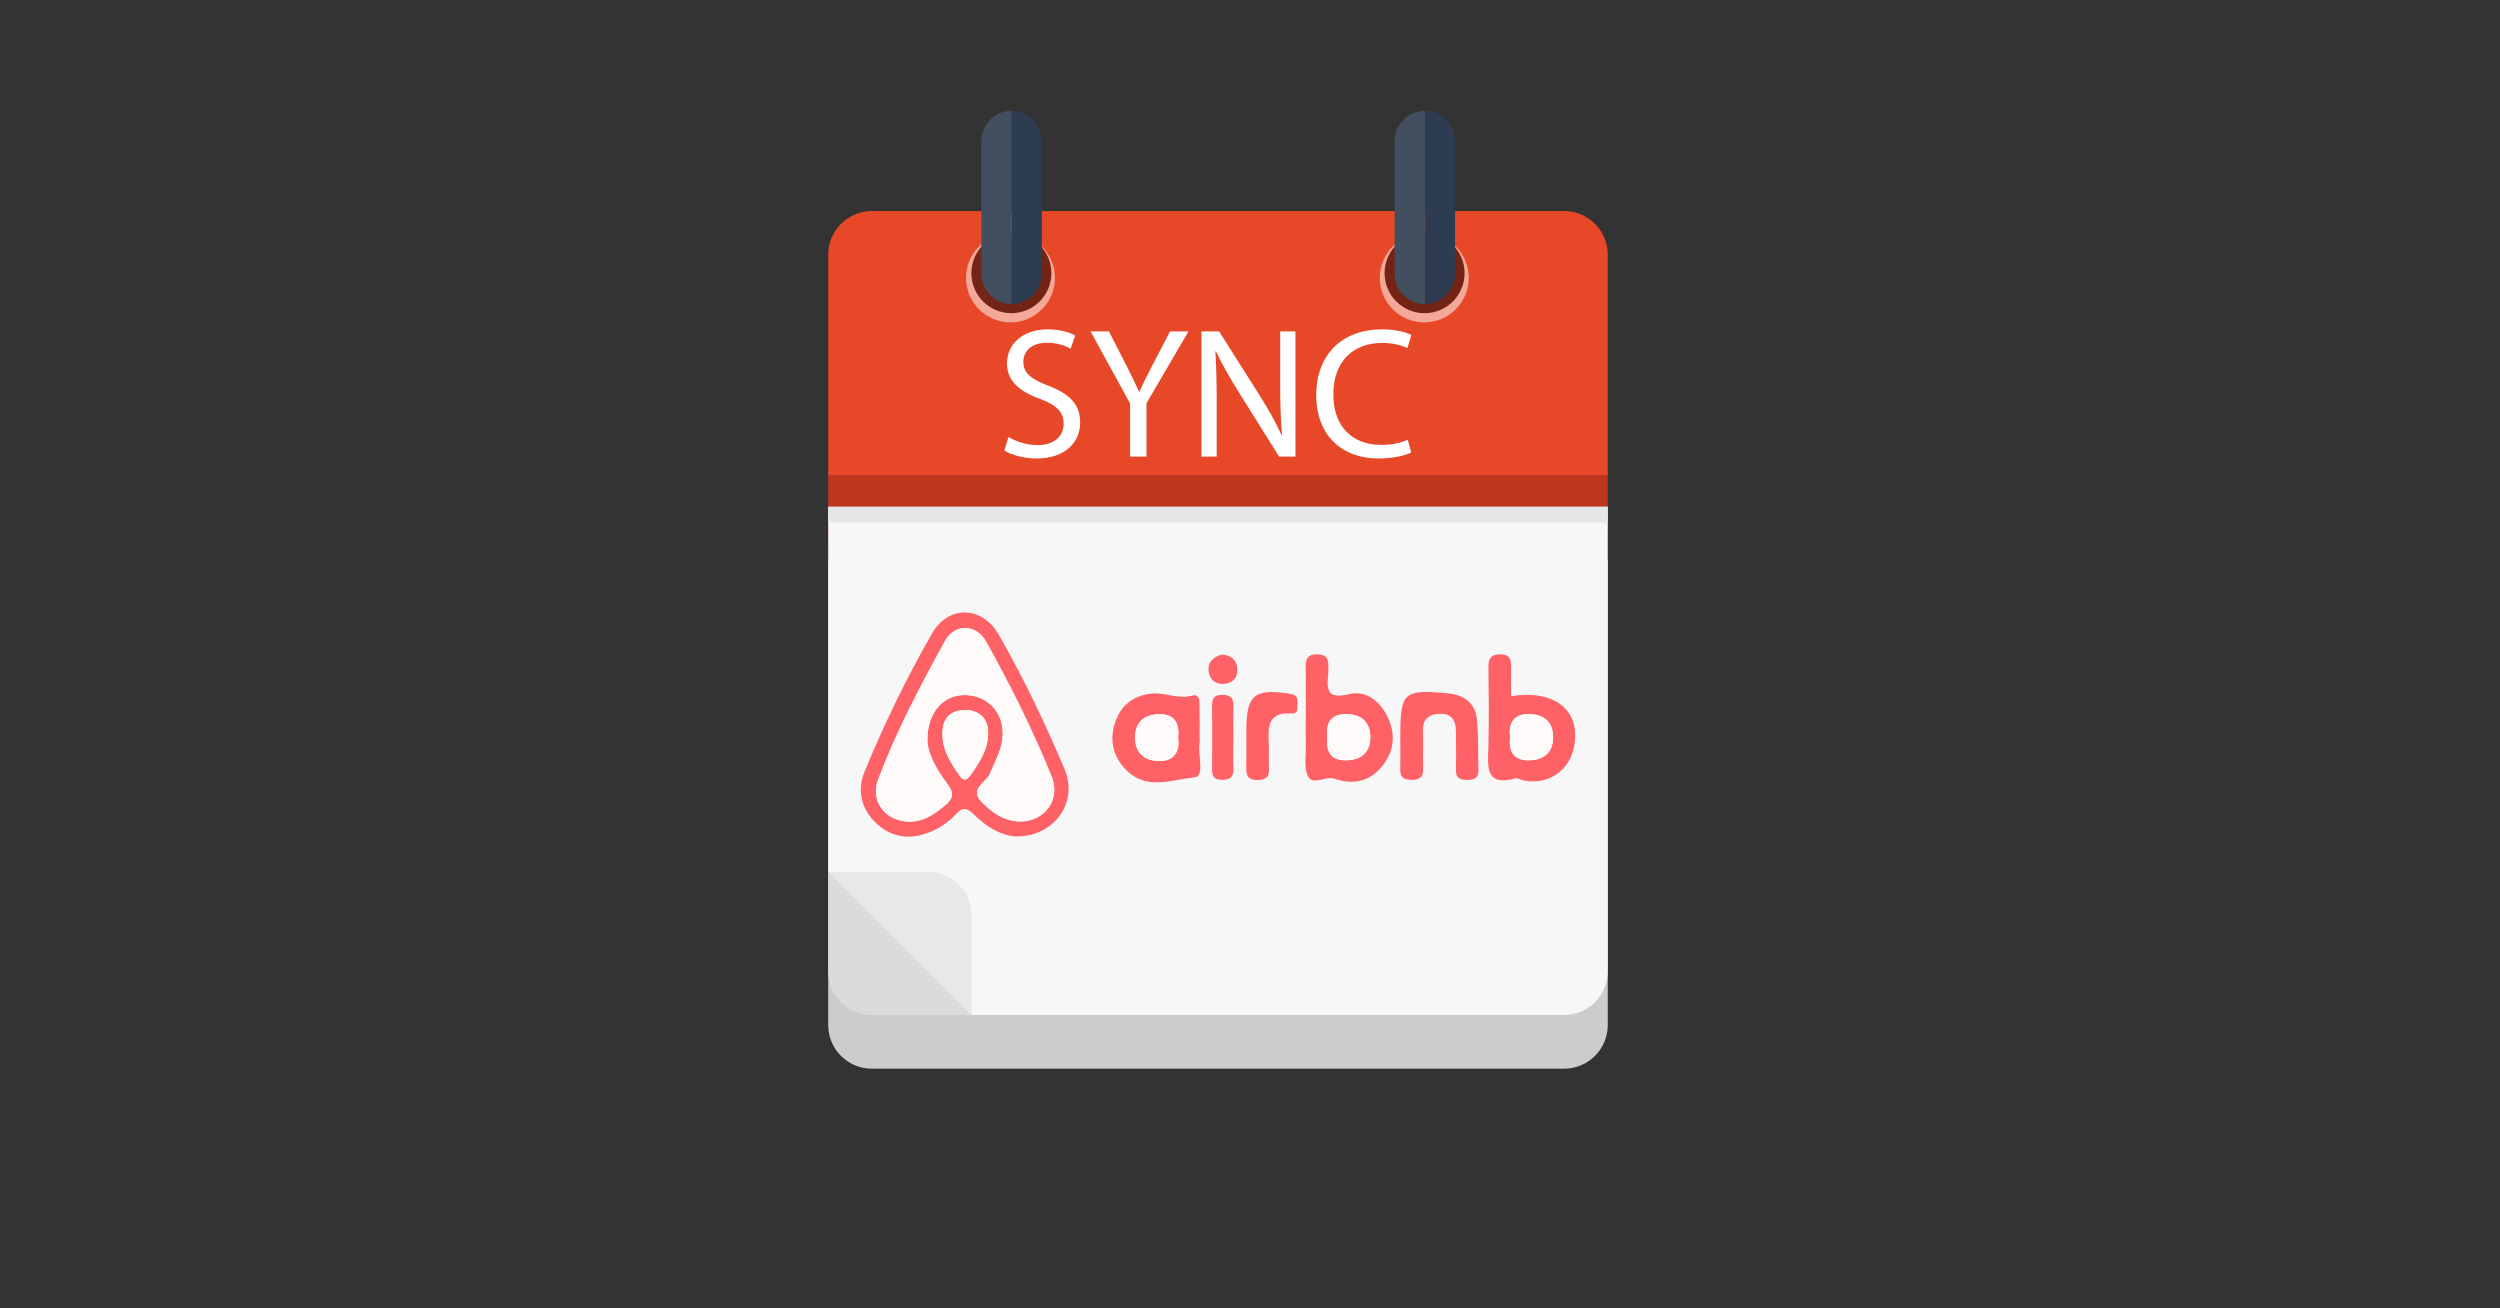 <?xml version="1.0" encoding="UTF-8"?> <svg xmlns="http://www.w3.org/2000/svg" id="Layer_2" width="1200" height="628" viewBox="0 0 1200 628"><rect x="0" y="0" width="1200" height="628" fill="#333333" stroke="none"/><defs><style>.cls-1{fill:none;}.cls-2{fill:#bf351e;}.cls-3{fill:#e74928;}.cls-4{fill:#e6e6e6;}.cls-5{fill:#dbdbdb;}.cls-6{fill:#f4a898;}.cls-7{fill:#ccc;}.cls-8{fill:#742414;}.cls-9{fill:#fe6166;}.cls-10,.cls-11{fill:#fff;}.cls-12{fill:#f7f7f7;}.cls-13{fill:#fefafa;}.cls-14{fill:#2d3c50;}.cls-15{fill:#e8e8e8;}.cls-11{isolation:isolate;opacity:.1;}</style></defs><g id="Layer_3"><path id="BORDER_BLUE" class="cls-1" d="M66.364,628h-16.364c-27.614,0-50-22.386-50-50V50C0,22.386,22.386,0,50,0h1100c27.614,0,50,22.386,50,50v528c0,27.614-22.386,50-50,50h-559.948"></path></g><g id="Layer_8"><path class="cls-7" d="M418.499,512.966h332.273c11.577,0,20.955-9.385,20.955-20.955v-222.997h-374.19v222.997c0,11.577,9.385,20.955,20.955,20.955h.007Z"></path><path class="cls-3" d="M771.727,122.253c0-11.577-9.385-20.955-20.955-20.955h-332.273c-11.577,0-20.955,9.385-20.955,20.955v106.067h374.183v-106.067Z"></path><rect class="cls-2" x="397.537" y="228.32" width="374.183" height="14.923"></rect><rect class="cls-2" x="397.537" y="243.243" width="374.183" height="14.923"></rect><path class="cls-5" d="M397.537,466.24c0,11.577,9.385,20.955,20.955,20.955h47.688l-68.644-68.644v47.688Z"></path><path class="cls-12" d="M397.537,243.243v175.309h47.681c11.577,0,20.962,9.385,20.962,20.955v47.688h284.584c11.577,0,20.955-9.385,20.955-20.955v-222.997h-374.183Z"></path><path class="cls-15" d="M445.226,418.552h-47.681l68.644,68.644v-47.688c0-11.577-9.385-20.955-20.962-20.955Z"></path><rect class="cls-4" x="397.537" y="243.243" width="374.183" height="7.551"></rect><path class="cls-6" d="M683.647,112.05c-11.79,0-21.347,9.557-21.347,21.347s9.557,21.347,21.347,21.347,21.347-9.557,21.347-21.347-9.557-21.347-21.347-21.347Z"></path><path class="cls-6" d="M485.033,112.05c-11.79,0-21.347,9.557-21.347,21.347s9.557,21.347,21.347,21.347,21.347-9.557,21.347-21.347-9.557-21.347-21.347-21.347h0Z"></path><path class="cls-8" d="M683.798,111.92c-10.608,0-19.203,8.595-19.203,19.203s8.602,19.203,19.203,19.203,19.203-8.595,19.203-19.203-8.595-19.203-19.203-19.203Z"></path><path class="cls-14" d="M683.935,53.204h0v92.725h-.021.021c8.004,0,14.49-6.486,14.49-14.49v-63.752c0-8.004-6.486-14.49-14.49-14.49v.007Z"></path><path class="cls-14" d="M683.935,53.204h0c-8.004,0-14.49,6.486-14.49,14.49v63.752c0,7.997,6.479,14.469,14.469,14.483h.021V53.204Z"></path><path class="cls-11" d="M683.935,53.204h0c-8.004,0-14.49,6.486-14.49,14.49v63.752c0,7.997,6.479,14.469,14.469,14.483h.021V53.204Z"></path><path class="cls-8" d="M485.459,111.92c-10.608,0-19.203,8.595-19.203,19.203s8.595,19.203,19.203,19.203,19.203-8.595,19.203-19.203-8.595-19.203-19.203-19.203h0Z"></path><path class="cls-14" d="M485.59,53.204h0v92.725h-.021.014c8.011,0,14.497-6.486,14.497-14.49v-63.752c0-8.004-6.486-14.49-14.49-14.49v.007Z"></path><path class="cls-14" d="M485.59,53.204h0c-8.004,0-14.49,6.486-14.49,14.49v63.752c0,7.997,6.472,14.469,14.469,14.483h.021V53.204Z"></path><path class="cls-11" d="M485.59,53.204h0c-8.004,0-14.49,6.486-14.49,14.49v63.752c0,7.997,6.472,14.469,14.469,14.483h.021V53.204Z"></path><path class="cls-10" d="M484.058,209.722c3.477,2.144,8.561,3.923,13.913,3.923,7.936,0,12.573-4.191,12.573-10.251,0-5.62-3.208-8.829-11.323-11.948-9.811-3.477-15.871-8.561-15.871-17.032,0-9.364,7.757-16.317,19.437-16.317,6.149,0,10.608,1.429,13.288,2.941l-2.144,6.328c-1.958-1.072-5.971-2.851-11.412-2.851-8.203,0-11.323,4.906-11.323,9.007,0,5.62,3.655,8.382,11.948,11.591,10.162,3.923,15.335,8.829,15.335,17.657,0,9.275-6.864,17.3-21.044,17.3-5.799,0-12.127-1.697-15.335-3.834l1.965-6.506-.007-.007Z"></path><path class="cls-10" d="M542.457,219.175v-25.503l-18.99-34.593h8.829l8.471,16.585c2.322,4.548,4.102,8.203,5.977,12.395h.179c1.697-3.923,3.744-7.846,6.06-12.395l8.65-16.585h8.829l-20.151,34.504v25.593h-7.853Z"></path><path class="cls-10" d="M576.7,219.175v-60.097h8.471l19.258,30.402c4.459,7.042,7.936,13.377,10.787,19.526l.179-.089c-.715-8.025-.893-15.335-.893-24.7v-25.146h7.31v60.097h-7.846l-19.079-30.491c-4.191-6.685-8.203-13.556-11.233-20.062l-.268.089c.447,7.578.625,14.799.625,24.789v25.682h-7.31Z"></path><path class="cls-10" d="M677.367,217.211c-2.851,1.429-8.561,2.851-15.871,2.851-16.943,0-29.695-10.697-29.695-30.402s12.752-31.563,31.385-31.563c7.489,0,12.216,1.608,14.263,2.673l-1.876,6.328c-2.941-1.429-7.132-2.494-12.127-2.494-14.085,0-23.449,9.007-23.449,24.789,0,14.71,8.471,24.164,23.092,24.164,4.727,0,9.543-.983,12.662-2.494l1.608,6.149h.007Z"></path><g id="SIFVjI.tif"><path class="cls-9" d="M487.857,401.485c-7.083-.24-14.277-4.48-20.385-10.546-3.208-3.181-5.496-3.683-8.691-.117-3.483,3.889-7.846,6.795-12.745,8.705-9.248,3.614-17.884,2.659-25.297-4.253-7.448-6.946-9.468-15.844-5.723-24.933,9.371-22.769,20.124-44.974,32.395-66.308,7.942-13.803,24.109-13.226,32.078.742,11.879,20.831,22.261,42.48,31.556,64.569,6.596,15.685-4.933,32.285-23.174,32.127l-.014.014ZM445.157,355.556c-.199-14.016,8.121-22.412,18.757-21.91,11.323.536,18.729,9.756,17.211,21.333-.776,5.909-3.744,10.945-5.922,16.338-1.766,4.356-10.299,7.31-3.868,13.768,4.122,4.143,8.732,7.791,14.772,8.89,13.343,2.425,23.717-8.753,18.647-21.305-8.973-22.24-19.739-43.724-31.405-64.672-4.789-8.595-15.067-8.787-19.725-.33-11.886,21.56-23.394,43.394-32.092,66.466-4.177,11.089,4.294,20.886,16.187,20.227,6.575-.364,11.439-4.005,16.221-8.039,3.662-3.085,3.999-5.799.969-9.797-5.318-7.022-9.543-14.696-9.742-20.962l-.007-.007ZM463.549,340.757c-6.335.158-10.265,2.879-11.014,8.993-1.113,9.021,3.483,16.105,8.382,22.989,1.491,2.095,3.236,1.759,4.624-.206,4.487-6.348,8.932-12.889,8.774-21.003-.131-6.822-4.26-10.443-10.773-10.773h.007Z"></path><path class="cls-9" d="M626.759,345.002c0-8.087.124-16.18-.048-24.267-.089-4.15.618-6.754,5.716-6.651,4.644.089,5.345,2.576,5.173,6.232-.048.969.089,1.951-.014,2.913-.852,7.551-.797,12.649,10.052,9.928,7.578-1.903,14.387,3.044,18.111,10.34,3.971,7.784,3.834,15.754-1.292,22.961-4.871,6.843-11.673,10.01-20.247,8.334-1.264-.247-2.508-.632-3.738-1.038-4.253-1.395-10.23,3.38-12.532-1.003-2.164-4.115-1.003-10.01-1.154-15.129-.124-4.205-.028-8.409-.021-12.614l-.007-.007ZM637.12,353.879c-.66,6.548,1.367,11.062,8.76,11.062,7.345,0,11.865-3.586,11.879-11.137.007-6.974-4.054-10.752-11-11.027-7.702-.302-10.45,3.964-9.633,11.103h-.007Z"></path><path class="cls-9" d="M725.289,334.147c21.12-3.257,33.432,6.822,30.32,23.971-2.151,11.845-12.587,18.908-24.384,16.482-1.271-.261-2.652-1.271-3.724-.983-14.792,4.026-13.322-5.627-13.082-14.95.337-12.669.192-25.352.028-38.028-.055-4.287.859-6.664,5.867-6.554,4.851.103,5.029,2.947,4.988,6.445-.048,4.493-.014,8.993-.014,13.617h0ZM724.836,353.914c-.776,7.077,1.896,11.302,9.509,11.027,6.781-.247,10.979-3.779,11.137-10.67.172-7.324-3.93-11.295-11.254-11.494-7.619-.206-10.196,4.136-9.392,11.137h0Z"></path><path class="cls-9" d="M575.793,353.797c0,.976.144,1.972-.021,2.913-.996,5.73,2.783,15.974-2.528,16.455-10.457.941-22.467,6.287-32.23-3.14-6.747-6.513-8.623-14.442-5.785-23.167,2.631-8.087,8.526-12.814,17.08-13.899,6.63-.838,12.903,2.831,19.877.948,4.143-1.12,3.504,3.531,3.573,6.266.117,4.541.034,9.083.034,13.624h0ZM565.508,354.003c.769-7.193-1.91-11.453-9.557-11.165-6.836.254-10.917,3.834-11.103,10.78-.206,7.475,4.184,11.508,11.274,11.687,7.338.185,10.306-4.274,9.392-11.295l-.007-.007Z"></path><path class="cls-9" d="M672.152,353.591c-.014-21.381,1.484-22.803,22.948-20.763,7.564.721,13.068,4.583,13.823,12.504.769,8.025.488,16.139.749,24.219.131,3.957-2.006,4.809-5.483,4.803-3.497-.014-5.462-.866-5.338-4.871.192-6.142.028-12.298,0-18.447-.021-5.38-2.192-8.726-8.1-8.403-5.517.302-8.045,3.064-7.75,8.781.302,5.812-.117,11.652.11,17.472.172,4.377-1.862,5.496-5.847,5.441-3.751-.048-5.242-1.518-5.146-5.201.131-5.173.034-10.354.021-15.534h.014Z"></path><path class="cls-9" d="M598.232,353.735v-2.92c0-17.279,3.744-20.419,20.783-17.843,2.906.44,3.985,1.711,3.772,4.404-.165,2.109.673,5.304-2.776,5.077-12.408-.825-11.213,7.578-10.959,15.534.117,3.566-.172,7.152.062,10.711.268,4.17-1.34,5.682-5.579,5.702-4.569.021-5.435-2.254-5.332-6.046.131-4.864.034-9.742.028-14.614v-.007Z"></path><path class="cls-9" d="M592.001,354.243c0,4.844-.165,9.687.048,14.517.192,4.232-1.58,5.606-5.702,5.558-4.239-.048-4.562-2.425-4.541-5.634.062-10.004.096-20.007-.014-30.011-.041-3.655,1.333-5.187,5.098-5.153,3.744.034,5.208,1.621,5.132,5.229-.096,5.16-.028,10.326-.028,15.493h.007Z"></path><path class="cls-9" d="M586.47,314.161c4.157.433,6.953,2.247,7.393,6.376.501,4.665-2.054,7.372-6.479,7.723-4.054.33-6.761-2.178-7.228-6.094-.55-4.583,2.453-6.864,6.314-8.004Z"></path><path class="cls-13" d="M445.15,355.556c.206,6.266,4.431,13.947,9.742,20.962,3.03,4.005,2.693,6.713-.969,9.797-4.782,4.033-9.646,7.674-16.221,8.039-11.886.66-20.364-9.138-16.187-20.227,8.691-23.071,20.206-44.906,32.092-66.466,4.658-8.451,14.937-8.265,19.725.33,11.666,20.955,22.432,42.432,31.405,64.672,5.064,12.553-5.304,23.731-18.647,21.305-6.039-1.099-10.649-4.747-14.772-8.89-6.431-6.458,2.109-9.413,3.868-13.768,2.178-5.386,5.146-10.43,5.922-16.338,1.525-11.577-5.888-20.797-17.211-21.333-10.636-.501-18.956,7.894-18.757,21.91l.007.007Z"></path><path class="cls-13" d="M463.542,340.75c6.513.33,10.636,3.951,10.773,10.773.158,8.114-4.294,14.655-8.774,21.003-1.388,1.972-3.14,2.302-4.624.206-4.899-6.884-9.495-13.968-8.382-22.989.749-6.115,4.679-8.835,11.014-8.993h-.007Z"></path><path class="cls-13" d="M637.12,353.879c-.818-7.138,1.931-11.405,9.633-11.103,6.953.275,11.014,4.054,11,11.027-.007,7.558-4.535,11.137-11.879,11.137-7.386,0-9.419-4.514-8.76-11.062h.007Z"></path><path class="cls-13" d="M724.836,353.914c-.797-7.001,1.773-11.35,9.392-11.137,7.324.199,11.426,4.17,11.254,11.494-.158,6.891-4.356,10.423-11.137,10.67-7.613.282-10.285-3.951-9.509-11.027h0Z"></path><path class="cls-13" d="M565.508,354.003c.914,7.022-2.054,11.481-9.392,11.295-7.09-.179-11.481-4.212-11.274-11.687.192-6.939,4.267-10.526,11.103-10.78,7.647-.282,10.326,3.971,9.557,11.165l.007.007Z"></path></g></g></svg> 